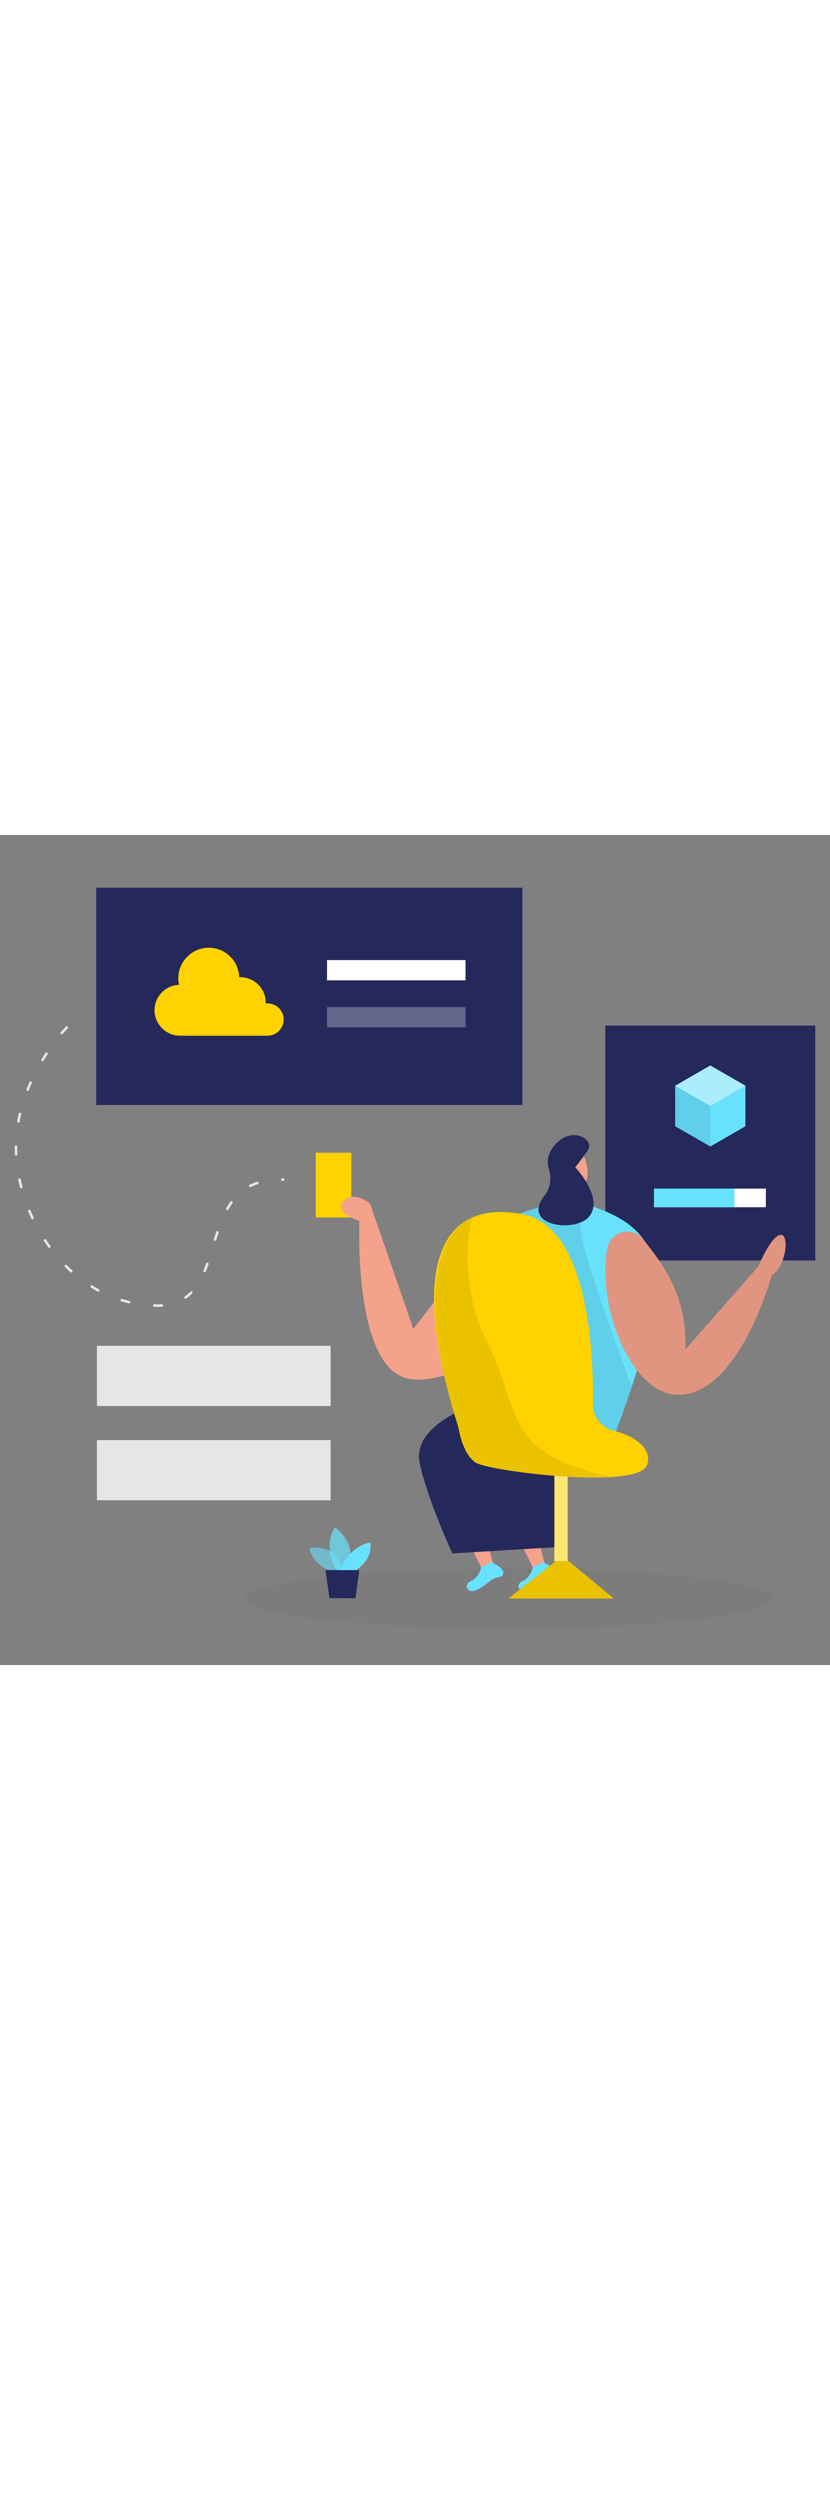 <svg id="_0518_data_processing" xmlns="http://www.w3.org/2000/svg" viewBox="0 0 500 500" data-imageid="data-processing-1-76" imageName="Data Processing 1" class="illustrations_image" style="width: 166px;"><rect x="0" y="0" width="500" height="500" fill="#808080" stroke="none"/><defs><style>.cls-1_data-processing-1-76,.cls-2_data-processing-1-76,.cls-3_data-processing-1-76,.cls-4_data-processing-1-76{fill:#fff;}.cls-5_data-processing-1-76{fill:#f4a28c;}.cls-6_data-processing-1-76{opacity:.03;}.cls-6_data-processing-1-76,.cls-7_data-processing-1-76{fill:#000001;}.cls-8_data-processing-1-76{fill:#e6e6e6;}.cls-2_data-processing-1-76{opacity:.29;}.cls-3_data-processing-1-76{opacity:.44;}.cls-9_data-processing-1-76{opacity:.58;}.cls-9_data-processing-1-76,.cls-10_data-processing-1-76,.cls-11_data-processing-1-76{fill:#68e1fd;}.cls-4_data-processing-1-76{opacity:.46;}.cls-12_data-processing-1-76{fill:#24285b;}.cls-7_data-processing-1-76{opacity:.08;}.cls-10_data-processing-1-76{opacity:.73;}.cls-13_data-processing-1-76{fill:#ffd200;}</style></defs><ellipse id="bg_data-processing-1-76" class="cls-6_data-processing-1-76" cx="306.64" cy="459.97" rx="159.07" ry="17.9"/><g id="plant_data-processing-1-76"><path class="cls-9_data-processing-1-76 targetColor" d="m201.19,444.29s-12.22-3.34-14.88-14.71c0,0,18.93-3.83,19.47,15.72l-4.59-1.01Z" style="fill: rgb(104, 225, 253);"/><path class="cls-10_data-processing-1-76 targetColor" d="m202.69,443.08s-8.54-13.5-1.02-26.12c0,0,14.4,9.14,8,26.15l-6.98-.03Z" style="fill: rgb(104, 225, 253);"/><path class="cls-11_data-processing-1-76 targetColor" d="m204.89,443.09s4.51-14.25,18.15-16.95c0,0,2.56,9.26-8.83,16.99l-9.32-.04Z" style="fill: rgb(104, 225, 253);"/><polygon class="cls-12_data-processing-1-76" points="196.03 442.77 198.51 459.72 214.11 459.79 216.41 442.86 196.03 442.77"/></g><g id="cube_data-processing-1-76"><rect class="cls-12_data-processing-1-76" x="364.64" y="114.8" width="126.49" height="141.5" transform="translate(855.78 371.1) rotate(-180)"/><polygon class="cls-11_data-processing-1-76 targetColor" points="449.04 151.03 427.89 138.83 406.74 151.03 406.74 175.45 427.89 187.66 449.04 175.45 449.04 151.03" style="fill: rgb(104, 225, 253);"/><polygon class="cls-7_data-processing-1-76" points="406.74 151.03 427.89 163.24 427.89 187.66 406.74 175.45 406.74 151.03"/><polygon class="cls-3_data-processing-1-76" points="427.89 163.24 449.04 151.03 427.89 138.83 406.74 151.03 427.89 163.24"/><rect class="cls-1_data-processing-1-76" x="393.98" y="212.99" width="67.38" height="11.24"/><rect class="cls-11_data-processing-1-76 targetColor" x="393.98" y="212.99" width="48.51" height="11.24" style="fill: rgb(104, 225, 253);"/></g><g id="cloud_data-processing-1-76"><rect class="cls-12_data-processing-1-76" x="57.97" y="31.75" width="256.7" height="130.87"/><path class="cls-13_data-processing-1-76" d="m161.16,101.42c-.36,0-.72.02-1.08.06,0-.17.01-.34.01-.51,0-8.47-6.87-15.34-15.34-15.34-.22,0-.43,0-.65.02-.31-9.87-8.4-17.77-18.34-17.77s-18.36,8.22-18.36,18.36c0,1.38.16,2.72.44,4.01-8.2.3-14.76,7.05-14.76,15.32s6.87,15.34,15.34,15.34h52.73c5.38,0,9.75-4.36,9.75-9.75s-4.36-9.75-9.75-9.75Z"/><rect class="cls-1_data-processing-1-76" x="197.01" y="75.34" width="83.43" height="12.21"/><rect class="cls-2_data-processing-1-76" x="197.01" y="103.68" width="83.43" height="12.21"/></g><path id="line_data-processing-1-76" class="cls-8_data-processing-1-76" d="m94.73,284.25c-.48,0-.97,0-1.46-.02h-.37c-.42-.03-.75-.39-.74-.81.01-.42.4-.73.79-.74h.37c1.44.06,2.82.03,4.14-.06.45-.01.79.29.82.71.03.42-.29.79-.71.82-.91.06-1.86.09-2.83.09Zm-16.97-2.08c-.06,0-.12,0-.18-.02-1.49-.35-3-.76-4.48-1.21-.41-.12-.64-.55-.51-.96.12-.4.55-.64.96-.51,1.45.44,2.93.84,4.39,1.19.41.1.67.51.57.92-.08.35-.4.59-.75.59Zm34.02-2.79c-.24,0-.48-.11-.63-.32-.25-.34-.17-.82.18-1.07,1.18-.84,2.31-1.81,3.36-2.89.3-.3.78-.31,1.08-.01.3.3.31.78.01,1.08-1.12,1.15-2.32,2.18-3.57,3.07-.13.1-.29.14-.44.14Zm-52.59-4.3c-.12,0-.25-.03-.36-.09-1.36-.74-2.71-1.52-4.02-2.32-.36-.22-.47-.7-.25-1.06s.69-.47,1.06-.25c1.28.79,2.61,1.56,3.95,2.28.37.2.51.67.31,1.04-.14.26-.4.4-.68.4Zm-16.22-11.51c-.18,0-.37-.07-.51-.2-1.13-1.02-2.26-2.1-3.36-3.2-.3-.3-.3-.79,0-1.08s.79-.3,1.08,0c1.08,1.08,2.2,2.14,3.31,3.14.31.28.34.77.05,1.08-.15.17-.36.25-.57.25Zm80.28-.14c-.1,0-.2-.02-.3-.06-.39-.16-.58-.61-.41-1,.55-1.31,1.08-2.71,1.64-4.26.14-.4.58-.6.98-.46.4.14.61.58.46.98-.57,1.58-1.11,3-1.67,4.34-.12.3-.41.47-.71.47Zm-93.54-14.71c-.24,0-.47-.11-.62-.32-.89-1.22-1.77-2.51-2.63-3.81-.23-.36-.14-.83.22-1.06.36-.23.83-.13,1.06.22.85,1.29,1.72,2.55,2.6,3.76.25.34.17.82-.17,1.07-.14.1-.29.15-.45.15Zm99.85-4.24c-.08,0-.15-.01-.23-.03-.4-.13-.63-.56-.5-.96.46-1.47.93-2.95,1.41-4.41.13-.4.57-.62.97-.49.4.13.62.57.49.97-.48,1.45-.95,2.91-1.4,4.38-.1.33-.41.54-.73.54Zm-109.96-12.93c-.29,0-.56-.16-.7-.44-.66-1.4-1.29-2.82-1.88-4.24-.16-.39.02-.84.41-1,.39-.16.84.02,1,.41.59,1.4,1.21,2.79,1.86,4.18.18.38.01.84-.37,1.02-.1.05-.22.07-.33.07Zm117.35-5.57c-.13,0-.26-.03-.38-.1-.37-.21-.5-.68-.29-1.05.8-1.4,1.64-2.73,2.51-3.94.25-.34.73-.42,1.07-.18.34.25.42.73.18,1.07-.84,1.17-1.65,2.45-2.42,3.81-.14.25-.4.39-.67.39Zm-124.15-13.16c-.34,0-.65-.23-.74-.57-.39-1.49-.75-3.01-1.07-4.51-.09-.41.17-.82.59-.91.42-.08.82.18.91.59.32,1.48.67,2.98,1.06,4.44.11.41-.14.83-.55.94-.07.02-.13.03-.19.03Zm138-.68c-.28,0-.55-.15-.69-.42-.19-.38-.04-.84.34-1.03,1.36-.69,2.81-1.29,4.32-1.8.4-.14.84.08.97.48.14.4-.08.84-.48.97-1.44.49-2.82,1.06-4.12,1.72-.11.06-.23.08-.34.08Zm19.8-3.77h-.52c-.42-.02-.76-.37-.75-.79s.35-.8.78-.75h.52c.42.03.75.39.74.81-.01.42-.36.74-.77.74Zm-160.88-15.22c-.41,0-.75-.32-.77-.73-.06-1.31-.09-2.6-.09-3.89v-.75c0-.42.35-.76.77-.76h0c.42,0,.76.35.76.77v.74c0,1.26.02,2.54.08,3.82.02.42-.31.78-.73.8-.01,0-.02,0-.04,0Zm1.39-19.85s-.09,0-.14-.01c-.42-.08-.69-.48-.62-.89.28-1.51.6-3.04.95-4.54.1-.41.51-.67.92-.57.41.1.67.51.57.92-.35,1.48-.66,2.98-.93,4.47-.07.37-.39.63-.75.63Zm5.56-19.12c-.09,0-.19-.02-.28-.05-.39-.16-.59-.6-.43-1,.58-1.46,1.18-2.88,1.8-4.27.17-.39.63-.56,1.01-.39.39.17.56.63.39,1.01-.61,1.37-1.2,2.78-1.78,4.22-.12.3-.41.48-.71.48Zm8.9-17.84c-.13,0-.27-.04-.4-.11-.36-.22-.48-.69-.26-1.05.83-1.37,1.65-2.68,2.47-3.92.23-.35.71-.45,1.06-.22.36.23.45.71.22,1.06-.8,1.23-1.62,2.52-2.44,3.88-.14.24-.4.37-.66.37Zm11.61-16.23c-.18,0-.35-.06-.5-.18-.32-.27-.36-.76-.09-1.08,1.9-2.24,3.08-3.43,3.13-3.48.3-.3.78-.31,1.08,0,.3.3.3.78,0,1.08-.01.01-1.19,1.21-3.05,3.4-.15.18-.37.27-.59.27Z"/><g id="person_data-processing-1-76"><rect class="cls-13_data-processing-1-76" x="190.21" y="191.39" width="21.45" height="39.03"/><path class="cls-5_data-processing-1-76" d="m285.2,250.68l-36.22,46.87-26.06-75.51s-9.62-8.17-16.04-1.44c-6.41,6.73,9.62,11.86,9.62,11.86,0,0-3.85,87.2,28.86,94.91,25.44,6,86.37-27.59,81.04-66.35-2.76-20.04-28.85-26.34-41.21-10.34Z"/><polygon class="cls-5_data-processing-1-76" points="351.85 211 349.61 223.93 337.96 224.78 345.05 204.09 351.85 211"/><path class="cls-5_data-processing-1-76" d="m340.46,191.88c4.32-3.56,10.88-1.23,12.32,4.18,1.58,5.93,2.66,14.6-4.21,15.31-10.52,1.08-12.36-12.49-12.36-12.49,0,0,.98-4.3,4.25-7Z"/><path class="cls-5_data-processing-1-76" d="m342.49,201.64s-1.09-2.72-3.25-.85c-2.16,1.87.73,4.88,2.41,4.25,1.68-.63.84-3.4.84-3.4Z"/><path class="cls-11_data-processing-1-76 targetColor" d="m306.97,231.05s28.05-15.57,53.02-6.26c45.44,16.95,42.95,47.41,11.03,134.71l-41.85.23-22.21-128.68Z" style="fill: rgb(104, 225, 253);"/><path class="cls-7_data-processing-1-76" d="m349.89,222.29s-2.69,6.64,1.95,25.98c4.65,19.34,28.72,84.11,28.72,84.11l-9.54,27.12h-15.22s-46.8-129.48-46.8-129.48c0,0,21.17-10.97,40.89-7.73Z"/><path class="cls-12_data-processing-1-76" d="m328.02,217.23c3.48-4.42,4.38-10.34,2.67-15.7-1.28-4.04-1.2-9.22,3.4-14.66,10.17-12.05,24.69-3.55,19.88,3.31-4.81,6.86-7.45,9.96-7.45,9.96,0,0,17.55,18.45,8.4,29.7-8.14,10-41.39,5.79-26.9-12.61Z"/><polygon class="cls-5_data-processing-1-76" points="268.61 398.33 290.53 442.52 297.67 441.11 284.03 390.69 268.61 398.33"/><path class="cls-11_data-processing-1-76 targetColor" d="m289.95,441.03s-1.47,6.39-6.27,8.38c-4.8,1.99-2.34,8.95,4.88,4.69,2.76-1.63,4.85-3.18,6.39-4.49,1.83-1.55,4.11-2.36,6.47-2.79.74-.14,1.41-.64,1.74-1.88.95-3.53-7.06-6.83-7.06-6.83l-6.16,2.92Z" style="fill: rgb(104, 225, 253);"/><polygon class="cls-5_data-processing-1-76" points="299.73 398.33 321.65 442.52 328.79 441.11 315.15 390.69 299.73 398.33"/><path class="cls-11_data-processing-1-76 targetColor" d="m321.07,441.03s-1.47,6.39-6.27,8.38c-4.8,1.99-2.34,8.95,4.88,4.69,2.76-1.63,4.85-3.18,6.39-4.49,1.83-1.55,4.11-2.36,6.47-2.79.74-.14,1.41-.64,1.74-1.88.95-3.53-7.06-6.83-7.06-6.83l-6.16,2.92Z" style="fill: rgb(104, 225, 253);"/><path class="cls-12_data-processing-1-76" d="m281.21,345.12s-32.76,11.71-28.43,32.98c4.33,21.28,19.72,54.68,19.72,54.68l66.51-4.03s-15.95-58.38,18.21-60.01l4.53-11.76-80.54-11.87Z"/><rect class="cls-13_data-processing-1-76" x="333.97" y="368.74" width="7.97" height="68.71"/><rect class="cls-4_data-processing-1-76" x="333.97" y="368.74" width="7.97" height="68.71"/><polygon class="cls-13_data-processing-1-76" points="334.73 437.46 306.21 459.96 369.71 459.96 342.71 437.46 334.73 437.46"/><polygon class="cls-7_data-processing-1-76" points="334.73 437.46 306.21 459.96 369.71 459.96 342.71 437.46 334.73 437.46"/><path class="cls-13_data-processing-1-76" d="m369.79,358.89c-7.43-1.88-12.71-8.41-12.6-16.07.44-31.92-2.83-107.25-42.9-114.51-50.99-9.23-67.93,34.6-38.13,128.68,0,0,2.37,15.49,10.06,20.89,7.7,5.4,97.14,16.48,103.4,2.03,3.7-8.54-4.8-17.21-19.82-21.02Z"/><path class="cls-5_data-processing-1-76" d="m387.45,243.57c10.7,13.51,26.93,33.41,25.36,66.45l44.01-50.12s7.21-17.69,13.1-19c5.9-1.31,3.84,19-4.96,24.24,0,0-19.28,70.75-55.31,72.06-29.53,1.07-50.3-53.86-43.82-88.27,1.93-10.25,15.14-13.53,21.61-5.36Z"/><path class="cls-7_data-processing-1-76" d="m387.45,243.57c10.7,13.51,26.93,33.41,25.36,66.45l44.01-50.12s7.21-17.69,13.1-19c5.9-1.31,3.84,19-4.96,24.24,0,0-19.28,70.75-55.31,72.06-29.53,1.07-50.3-53.86-43.82-88.27,1.93-10.25,15.14-13.53,21.61-5.36Z"/><path class="cls-7_data-processing-1-76" d="m284.47,230.41s-10.67,35.13,9.72,76.66c20.39,41.53,7.9,64.53,73.71,79.68,0,0-46.67,1.72-81.69-8.88,0,0-4.97-2.16-9.57-18.38,0,0-37.27-106.51,7.83-129.08Z"/></g><g id="panels_data-processing-1-76"><rect class="cls-8_data-processing-1-76" x="58.4" y="307.71" width="140.78" height="36.28"/><rect class="cls-8_data-processing-1-76" x="58.4" y="364.49" width="140.78" height="36.28"/></g></svg>